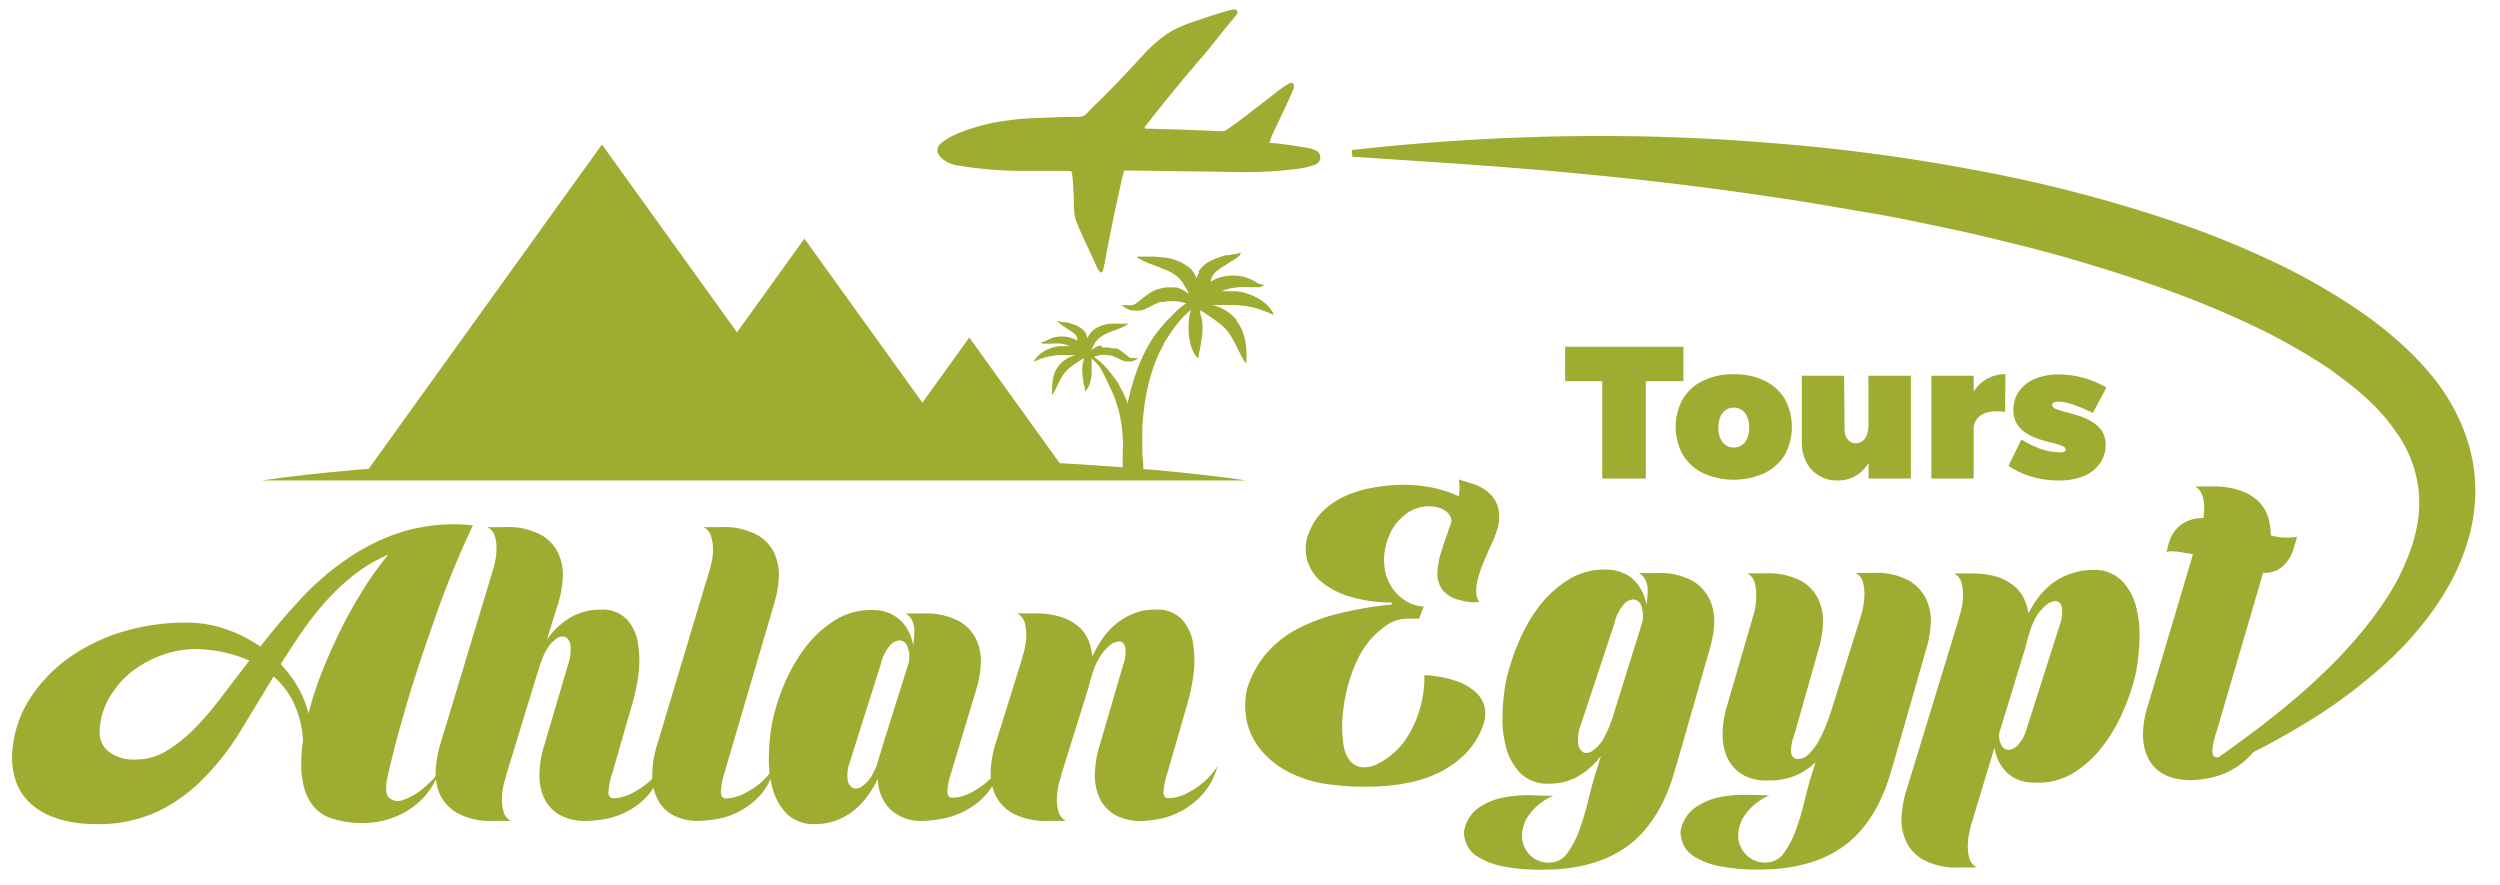 <?xml version="1.0" encoding="UTF-8"?>
<svg xmlns="http://www.w3.org/2000/svg" id="Layer_1" data-name="Layer 1" viewBox="0 0 274.74 97.25">
  <defs>
    <style>.cls-1,.cls-2{fill:#9eac31;}.cls-2{fill-rule:evenodd;}</style>
  </defs>
  <title>Artboard 1</title>
  <path class="cls-1" d="M48.21,84.92a8.18,8.18,0,0,1-1.93,3,8.36,8.36,0,0,1-2.79,1.82,10,10,0,0,1-3.33.71A10.89,10.89,0,0,1,36.67,90a4.32,4.32,0,0,1-2-1.14,5.28,5.28,0,0,1-1.14-1.94,9.15,9.15,0,0,1-.42-2.57,19,19,0,0,1,.19-3,11.18,11.18,0,0,0-.8-3.59,8.68,8.68,0,0,0-2.43-3.41q-1.83,3-3.65,6a28.7,28.7,0,0,1-4.12,5.27,17.94,17.94,0,0,1-5.23,3.68,15.5,15.5,0,0,1-7,1.25,12.46,12.46,0,0,1-4.24-.76A7.51,7.51,0,0,1,3.05,88,5.94,5.94,0,0,1,1.6,85.37a8.4,8.4,0,0,1-.21-3.19,12.35,12.35,0,0,1,2-5.56,16.22,16.22,0,0,1,4.3-4.41,20.27,20.27,0,0,1,6.11-2.88,24.06,24.06,0,0,1,7.46-.89,13,13,0,0,1,3.67.74,15.07,15.07,0,0,1,3.68,1.88q2.05-2.66,4.41-5.21a30.08,30.08,0,0,1,5.18-4.47,22.4,22.4,0,0,1,6.22-3,19.75,19.75,0,0,1,7.56-.65c-.77,1.6-1.5,3.27-2.21,5s-1.38,3.52-2,5.29-1.23,3.53-1.79,5.24-1.06,3.33-1.5,4.85-.83,2.91-1.14,4.15-.57,2.27-.75,3.08c-.25,1.2-.2,2,.16,2.32a1.4,1.4,0,0,0,1.48.27,6.3,6.3,0,0,0,2.08-1.14A11.61,11.61,0,0,0,48.21,84.92ZM14.94,83.47a6.48,6.48,0,0,0,3.26-.89,16,16,0,0,0,3.06-2.4,32.56,32.56,0,0,0,3-3.48l3.14-4.11a15,15,0,0,0-2.68-.88,16.17,16.17,0,0,0-3.29-.38,10.88,10.88,0,0,0-3.52.63,11.81,11.81,0,0,0-3.39,1.82A10.09,10.09,0,0,0,12,76.7a7.71,7.71,0,0,0-1.05,3.8,2.63,2.63,0,0,0,1,2.1A4.5,4.5,0,0,0,14.94,83.47ZM30.85,73a12.89,12.89,0,0,1,1.88,2.5,11.23,11.23,0,0,1,1.17,2.91,38.85,38.85,0,0,1,1.59-4.83c.66-1.65,1.39-3.25,2.17-4.8a49.39,49.39,0,0,1,2.48-4.34,32.86,32.86,0,0,1,2.55-3.5A16.89,16.89,0,0,0,39,63.11,23.47,23.47,0,0,0,35.89,66a33.68,33.68,0,0,0-2.66,3.37Q32,71.14,30.85,73Z"></path>
  <path class="cls-1" d="M62.44,73a4.58,4.58,0,0,0,.25-2,1.22,1.22,0,0,0-.55-1,1.12,1.12,0,0,0-1,.19,3.85,3.85,0,0,0-1.18,1.41,5.61,5.61,0,0,0-.38.84c-.13.33-.24.65-.34,1s-.2.6-.27.84-.13.4-.15.47h0l-3.2,10.47c0,.15-.13.46-.25.91a8.49,8.49,0,0,0-.21,1.49,5.07,5.07,0,0,0,.16,1.52,1.61,1.61,0,0,0,.83,1.07h-1.9a7.68,7.68,0,0,1-4-.86,4.67,4.67,0,0,1-1.93-2.11,5.74,5.74,0,0,1-.43-2.67,11.89,11.89,0,0,1,.43-2.55L54.1,62.88a9,9,0,0,0,.25-.91,6.86,6.86,0,0,0,.21-1.49A4.77,4.77,0,0,0,54.41,59a1.65,1.65,0,0,0-.84-1.07h1.91a7.71,7.71,0,0,1,4,.86,4.59,4.59,0,0,1,1.92,2.11,5.75,5.75,0,0,1,.44,2.67,11.28,11.28,0,0,1-.44,2.55l-1.29,4.15a8.5,8.5,0,0,1,2.45-2.33A6.41,6.41,0,0,1,66,67a3.69,3.69,0,0,1,2.91,1.09,5.13,5.13,0,0,1,1.22,2.72,12.05,12.05,0,0,1,0,3.54,22.4,22.4,0,0,1-.78,3.46l-2.05,7.12a7.85,7.85,0,0,0-.44,2.13c0,.38.16.6.44.65a3.3,3.3,0,0,0,.8-.06,4.81,4.81,0,0,0,1.35-.48,9.31,9.31,0,0,0,1.67-1.08,7.89,7.89,0,0,0,1.69-1.92,7.05,7.05,0,0,1-1.52,3.14,8,8,0,0,1-2.32,1.84,8.69,8.69,0,0,1-2.49.86,12.88,12.88,0,0,1-2.08.21,5.73,5.73,0,0,1-2.79-.61,4.23,4.23,0,0,1-1.72-1.71,5.91,5.91,0,0,1-.61-2.67,11.39,11.39,0,0,1,.56-3.42Z"></path>
  <path class="cls-1" d="M79.22,87c0,.43.14.68.42.73a3.42,3.42,0,0,0,.82-.06,4.8,4.8,0,0,0,1.37-.48,8.93,8.93,0,0,0,1.66-1.08,7.55,7.55,0,0,0,1.63-1.92,7,7,0,0,1-1.5,3.12A8.38,8.38,0,0,1,78.83,90a12.88,12.88,0,0,1-2.08.21A5.77,5.77,0,0,1,74,89.6a4.14,4.14,0,0,1-1.71-1.71,5.78,5.78,0,0,1-.61-2.67,11.35,11.35,0,0,1,.55-3.42l5.67-18.88c.05-.15.14-.46.25-.91a7,7,0,0,0,.21-1.49A4.77,4.77,0,0,0,78.16,59a1.65,1.65,0,0,0-.84-1.07h1.9a7.72,7.72,0,0,1,4,.86,4.55,4.55,0,0,1,1.92,2.11,5.75,5.75,0,0,1,.44,2.67,11.48,11.48,0,0,1-.44,2.55l-5.52,18.8A8.19,8.19,0,0,0,79.22,87Z"></path>
  <path class="cls-1" d="M101.6,90.21A5.06,5.06,0,0,1,97.89,89a4.89,4.89,0,0,1-1.42-3.43,11.27,11.27,0,0,1-1.13,1.91,8.25,8.25,0,0,1-1.52,1.6,7.25,7.25,0,0,1-1.9,1.08,6.37,6.37,0,0,1-2.31.4,4.25,4.25,0,0,1-3.12-1.1,6.36,6.36,0,0,1-1.58-2.78A12.18,12.18,0,0,1,84.5,83a22.54,22.54,0,0,1,.36-3.63,22.94,22.94,0,0,1,1.27-4.05,18.62,18.62,0,0,1,2.29-4.06,12.27,12.27,0,0,1,3.31-3.08,7.46,7.46,0,0,1,4.32-1.14,4.53,4.53,0,0,1,1.77.38,4.23,4.23,0,0,1,1.25.87,4.5,4.5,0,0,1,.84,1.22,5.23,5.23,0,0,1,.44,1.41c.05-.33.09-.67.11-1a4.21,4.21,0,0,0,0-1,2.57,2.57,0,0,0-.3-.87,1.58,1.58,0,0,0-.65-.63h1.91a7.71,7.71,0,0,1,4,.86,4.55,4.55,0,0,1,1.92,2.11,5.71,5.71,0,0,1,.44,2.66,11.28,11.28,0,0,1-.44,2.55l-2.81,9.33a8.19,8.19,0,0,0-.42,2c0,.43.14.68.42.73a3.28,3.28,0,0,0,.8-.06,4.81,4.81,0,0,0,1.35-.48,8.67,8.67,0,0,0,1.67-1.1,8.46,8.46,0,0,0,1.7-1.94,7.82,7.82,0,0,1-1.6,3.14,8,8,0,0,1-2.31,1.84,8.42,8.42,0,0,1-2.45.88A11.72,11.72,0,0,1,101.6,90.21Zm-4.87-7.35.15-.51c.06-.17.11-.35.16-.55l2.81-8.91a3.17,3.17,0,0,0-.11-1.81,1,1,0,0,0-.84-.7,1.45,1.45,0,0,0-1.12.59,4.87,4.87,0,0,0-1,2.07L93.42,83.66a4.14,4.14,0,0,0-.27,2,1.24,1.24,0,0,0,.58.95,1.07,1.07,0,0,0,1-.19A3.69,3.69,0,0,0,95.93,85a5.29,5.29,0,0,0,.55-1.33C96.6,83.27,96.68,83,96.73,82.86Z"></path>
  <path class="cls-1" d="M123.45,73a3.7,3.7,0,0,0,.21-1.86c-.11-.41-.33-.62-.65-.65a1.7,1.7,0,0,0-1.12.5,5.26,5.26,0,0,0-1.22,1.56,6.77,6.77,0,0,0-.53,1.21c-.15.46-.33,1.07-.53,1.83l-3,9.63c0,.15-.14.46-.25.91a8.49,8.49,0,0,0-.21,1.49,5.42,5.42,0,0,0,.15,1.52,1.65,1.65,0,0,0,.84,1.07h-1.9a7.75,7.75,0,0,1-4-.86,4.7,4.7,0,0,1-1.92-2.11,5.88,5.88,0,0,1-.44-2.67,11.87,11.87,0,0,1,.44-2.55l3-9.63c0-.15.13-.45.25-.91a8.37,8.37,0,0,0,.21-1.48,5.14,5.14,0,0,0-.16-1.53,1.59,1.59,0,0,0-.83-1.06h1.9a9.13,9.13,0,0,1,2.93.4,5.34,5.34,0,0,1,1.92,1.06,4,4,0,0,1,1.09,1.53,6.72,6.72,0,0,1,.42,1.77,10.8,10.8,0,0,1,1.12-2,7.87,7.87,0,0,1,1.54-1.66,7.63,7.63,0,0,1,2-1.14A6.21,6.21,0,0,1,127,67a3.69,3.69,0,0,1,2.91,1.09,5.13,5.13,0,0,1,1.22,2.72,12.05,12.05,0,0,1,0,3.54,22.4,22.4,0,0,1-.78,3.46l-2.05,7.12a8.28,8.28,0,0,0-.44,2.13c0,.38.16.6.44.65a3.3,3.3,0,0,0,.8-.06,4.81,4.81,0,0,0,1.35-.48,9.31,9.31,0,0,0,1.67-1.08,7.89,7.89,0,0,0,1.69-1.92,7.84,7.84,0,0,1-1.65,3.12,8.73,8.73,0,0,1-2.3,1.82,8.36,8.36,0,0,1-2.42.88,11.42,11.42,0,0,1-2,.23,5.73,5.73,0,0,1-2.79-.61,4.23,4.23,0,0,1-1.72-1.71,5.91,5.91,0,0,1-.61-2.67,11.39,11.39,0,0,1,.56-3.42Z"></path>
  <path class="cls-1" d="M163.77,60.08l-.7,1.64a13,13,0,0,0-.59,1.64,6.1,6.1,0,0,0-.25,1.52,2.43,2.43,0,0,0,.32,1.29c-.3,0-.6,0-.91,0a5.43,5.43,0,0,1-1.06-.19,3.53,3.53,0,0,1-2-1.08,2.84,2.84,0,0,1-.61-1.75,7.79,7.79,0,0,1,.32-2.19c.23-.79.5-1.59.8-2.4a5.8,5.8,0,0,1,.19-.59c.08-.19.16-.38.23-.59a1.41,1.41,0,0,0-.51-1.12,2.67,2.67,0,0,0-1.31-.57,4.19,4.19,0,0,0-3.43,1,5.29,5.29,0,0,0-1.39,1.73,7.85,7.85,0,0,0-.67,2,6.42,6.42,0,0,0,0,2.23,5.28,5.28,0,0,0,.78,1.94,4.86,4.86,0,0,0,1.47,1.42,4.21,4.21,0,0,0,2,.65l-.5,1.33c-.53,0-1,0-1.39,0a4.85,4.85,0,0,0-1.14.19,4.14,4.14,0,0,0-1.12.58A10.28,10.28,0,0,0,151,69.86a9.57,9.57,0,0,0-1.72,2.44,16.44,16.44,0,0,0-1.16,3.08,18.85,18.85,0,0,0-.57,3.33,12.92,12.92,0,0,0,.1,3.14,3.73,3.73,0,0,0,.62,1.64,2,2,0,0,0,1.24.8,3,3,0,0,0,1.77-.29,8,8,0,0,0,2.23-1.58,7.18,7.18,0,0,0,1.08-1.33,10.92,10.92,0,0,0,1-1.9,13.67,13.67,0,0,0,.71-2.34,12.11,12.11,0,0,0,.23-2.65,12.7,12.7,0,0,1,3.42.61,6.31,6.31,0,0,1,2.23,1.26,3.24,3.24,0,0,1,1,1.75,3.7,3.7,0,0,1-.27,2.09,8.24,8.24,0,0,1-1.79,2.84,10.91,10.91,0,0,1-2.53,1.92,12.55,12.55,0,0,1-3,1.16,19.72,19.72,0,0,1-3.21.53,26.18,26.18,0,0,1-3.18.08c-1,0-2-.11-2.86-.21A13.3,13.3,0,0,1,141.93,85a9.92,9.92,0,0,1-3.14-2.32,7.61,7.61,0,0,1-1.72-3.2,8.24,8.24,0,0,1,0-3.86,11.29,11.29,0,0,1,2.08-3.79,11.74,11.74,0,0,1,3.33-2.66,19.16,19.16,0,0,1,4.59-1.73,39.31,39.31,0,0,1,5.88-1,.41.41,0,0,1,0-.12s0-.06,0-.11a15.59,15.59,0,0,1-4.39-.59A8.75,8.75,0,0,1,145.29,64a5,5,0,0,1-1.67-2.55,4.74,4.74,0,0,1,.36-3.21A6.52,6.52,0,0,1,145.56,56a8.63,8.63,0,0,1,2.27-1.48,12.17,12.17,0,0,1,2.68-.86,19.92,19.92,0,0,1,2.87-.36,15.29,15.29,0,0,1,1.66,0,14.61,14.61,0,0,1,1.82.19,12.91,12.91,0,0,1,1.81.42,10,10,0,0,1,1.64.64,5.12,5.12,0,0,0,0-1.86l.68.21,1,.32A4.53,4.53,0,0,1,164,54.55a3.4,3.4,0,0,1,.73,1.69,4.64,4.64,0,0,1-.18,1.9A11.72,11.72,0,0,1,163.77,60.08Z"></path>
  <path class="cls-1" d="M170.32,94.79a2.39,2.39,0,0,0,1.9-1,10,10,0,0,0,1.33-2.53,28.35,28.35,0,0,0,1-3.35c.29-1.22.62-2.4,1-3.54l.38-1.3a8.27,8.27,0,0,1-2.41,2.19,6.22,6.22,0,0,1-3.26.86A4.22,4.22,0,0,1,167.12,85a6.32,6.32,0,0,1-1.58-2.77,12.17,12.17,0,0,1-.42-3.64,24.78,24.78,0,0,1,.36-3.63,23.12,23.12,0,0,1,1.28-4.06A18.69,18.69,0,0,1,169,66.82a12.42,12.42,0,0,1,3.31-3.08,7.42,7.42,0,0,1,4.32-1.14,4.45,4.45,0,0,1,1.77.38,4,4,0,0,1,1.26.87,4.73,4.73,0,0,1,.84,1.22,5.62,5.62,0,0,1,.44,1.41c.05-.33.08-.67.11-1a4.77,4.77,0,0,0,0-1,2.49,2.49,0,0,0-.3-.87,1.58,1.58,0,0,0-.65-.63H182a7.63,7.63,0,0,1,4,.85,4.79,4.79,0,0,1,1.92,2.12,5.57,5.57,0,0,1,.46,2.66,11.87,11.87,0,0,1-.44,2.55l-3.35,11.69c-.23.81-.49,1.68-.78,2.62a18.79,18.79,0,0,1-1.12,2.8,14.93,14.93,0,0,1-1.7,2.66,11.33,11.33,0,0,1-2.47,2.29,12.88,12.88,0,0,1-3.5,1.63,17.9,17.9,0,0,1-4.78.71,21.67,21.67,0,0,1-5.06-.35,8.09,8.09,0,0,1-2.82-1.08,3,3,0,0,1-1.21-1.41,3.81,3.81,0,0,1-.27-1.27,3.93,3.93,0,0,1,1.58-2.65,7.24,7.24,0,0,1,2.78-1.16,13.85,13.85,0,0,1,3.06-.25q1.53.06,2.4.06a6.31,6.31,0,0,0-2.78,2.27,4,4,0,0,0-.65,2.43,3,3,0,0,0,1,1.94A2.84,2.84,0,0,0,170.32,94.79Zm5.94-13.7c.12-.23.25-.48.38-.76s.24-.55.34-.82.18-.5.25-.7.1-.34.13-.42l3.12-10a3.16,3.16,0,0,0-.11-1.81,1,1,0,0,0-.84-.7,1.44,1.44,0,0,0-1.12.59,4.69,4.69,0,0,0-1,2.07l-3.7,11.15a4.12,4.12,0,0,0-.26,2,1.21,1.21,0,0,0,.57,1,1.09,1.09,0,0,0,1-.19A3.78,3.78,0,0,0,176.26,81.09Z"></path>
  <path class="cls-1" d="M197,81.3a5.21,5.21,0,0,0-.17,1,1.37,1.37,0,0,0,.13.78.68.68,0,0,0,.67.33,1.69,1.69,0,0,0,1.23-.63A6.68,6.68,0,0,0,200,81.19a17,17,0,0,0,.87-2c.27-.72.49-1.39.67-2l2.89-9.25c.05-.15.14-.45.25-.91a8.37,8.37,0,0,0,.21-1.48,5.49,5.49,0,0,0-.15-1.53,1.63,1.63,0,0,0-.84-1.06h1.9a7.63,7.63,0,0,1,4,.85,4.79,4.79,0,0,1,1.92,2.12,5.57,5.57,0,0,1,.46,2.66,11.87,11.87,0,0,1-.44,2.55l-3.35,11.69c-.23.81-.49,1.68-.78,2.62a19.93,19.93,0,0,1-1.12,2.8,14.93,14.93,0,0,1-1.7,2.66,11.33,11.33,0,0,1-2.47,2.29,12.88,12.88,0,0,1-3.5,1.63,17.9,17.9,0,0,1-4.78.71,21.67,21.67,0,0,1-5.06-.35,8.09,8.09,0,0,1-2.82-1.08,3,3,0,0,1-1.21-1.41,3.81,3.81,0,0,1-.27-1.27,3.93,3.93,0,0,1,1.58-2.65A7.24,7.24,0,0,1,189,87.6a13.8,13.8,0,0,1,3.06-.25c1,0,1.81.06,2.4.06a6.31,6.31,0,0,0-2.78,2.27,4,4,0,0,0-.65,2.43,3,3,0,0,0,1,1.94,2.83,2.83,0,0,0,2.08.74,2.39,2.39,0,0,0,1.9-1,10,10,0,0,0,1.33-2.53,28.35,28.35,0,0,0,1-3.35c.29-1.22.62-2.4,1-3.54l.19-.61a7,7,0,0,1-5.1,2,5.14,5.14,0,0,1-2.79-.55,4.26,4.26,0,0,1-1.72-1.75,6,6,0,0,1-.61-2.7,11.26,11.26,0,0,1,.56-3.45L192.58,68c0-.15.14-.46.25-.91A7.64,7.64,0,0,0,193,65.6a5.07,5.07,0,0,0-.15-1.52,1.65,1.65,0,0,0-.84-1.07H194a7.75,7.75,0,0,1,4,.86A4.59,4.59,0,0,1,199.89,66a5.75,5.75,0,0,1,.44,2.67,11.28,11.28,0,0,1-.44,2.55l-2.62,9.25C197.19,80.67,197.11,81,197,81.3Z"></path>
  <path class="cls-1" d="M215.27,68c0-.15.13-.46.25-.91a7.56,7.56,0,0,0,.2-1.49,4.77,4.77,0,0,0-.15-1.52,1.58,1.58,0,0,0-.84-1.06h1.91a9.57,9.57,0,0,1,2.8.36,5.61,5.61,0,0,1,1.88,1,4,4,0,0,1,1.1,1.39,5.48,5.48,0,0,1,.5,1.63,11,11,0,0,1,1.18-1.86,7.75,7.75,0,0,1,1.56-1.52,7.32,7.32,0,0,1,2-1,7.09,7.09,0,0,1,2.34-.38,4.25,4.25,0,0,1,3.1,1.1,6.2,6.2,0,0,1,1.6,2.78,11.86,11.86,0,0,1,.42,3.64,25.07,25.07,0,0,1-.36,3.63,23,23,0,0,1-1.28,4,18.58,18.58,0,0,1-2.28,4.06,12.42,12.42,0,0,1-3.31,3.08A7.46,7.46,0,0,1,223.53,86a4.22,4.22,0,0,1-3.09-1.2,4.89,4.89,0,0,1-1.25-2.64l-2.48,8.18c-.05.15-.13.46-.24.91a7,7,0,0,0-.21,1.49,4.77,4.77,0,0,0,.15,1.52,1.65,1.65,0,0,0,.84,1.07h-1.91a7.68,7.68,0,0,1-4-.86,4.55,4.55,0,0,1-1.92-2.11,5.75,5.75,0,0,1-.44-2.67,11.48,11.48,0,0,1,.44-2.55Zm7.27,3.31-2.82,9.21a2.2,2.2,0,0,0,.25,1.41.91.91,0,0,0,.82.48,1.64,1.64,0,0,0,1-.57,4.4,4.4,0,0,0,.94-1.77l3.65-11.46a3.77,3.77,0,0,0,.21-1.88c-.12-.42-.33-.64-.65-.67a1.69,1.69,0,0,0-1.12.48A5,5,0,0,0,223.64,68a8.52,8.52,0,0,0-.46,1.08c-.15.45-.28.86-.38,1.24l-.22.8Z"></path>
  <path class="cls-1" d="M243.13,82.5q0,.65.42.72a2.58,2.58,0,0,0,.8-.07,5.46,5.46,0,0,0,1.35-.52,9.36,9.36,0,0,0,1.67-1.12,8.46,8.46,0,0,0,1.7-1.94,7.4,7.4,0,0,1-1.51,3.16,7.9,7.9,0,0,1-2.3,1.88,8.53,8.53,0,0,1-2.49.9,12.22,12.22,0,0,1-2.12.23q-3.35-.08-4.54-2.36c-.8-1.53-.81-3.54,0-6.06L241,60.92c-.61-.13-1.18-.22-1.7-.29a4.37,4.37,0,0,0-1.2,0,4.48,4.48,0,0,0,.12-.46,3.7,3.7,0,0,1,.19-.65,3.58,3.58,0,0,1,1.48-2,4.25,4.25,0,0,1,2.25-.59,7.43,7.43,0,0,0,.09-1,4,4,0,0,0-.07-1,3.12,3.12,0,0,0-.31-.86,1.55,1.55,0,0,0-.63-.61h1.91a8.79,8.79,0,0,1,3.14.48,5.27,5.27,0,0,1,2,1.23,4.26,4.26,0,0,1,1,1.72,6.69,6.69,0,0,1,.28,1.94,6.19,6.19,0,0,0,2.86.15,2.58,2.58,0,0,1-.16.67,2.72,2.72,0,0,0-.15.51,4.24,4.24,0,0,1-1.46,2.26,3,3,0,0,1-1.93.52l-5.13,17.51A8.11,8.11,0,0,0,243.13,82.5Z"></path>
  <path class="cls-1" d="M172,38.11h13v3.78h-4.13v10.7h-4.79V41.89H172Z"></path>
  <path class="cls-1" d="M190.54,41.13a7.48,7.48,0,0,1,3.38.71,5.28,5.28,0,0,1,2.22,2,6.45,6.45,0,0,1,0,6.15,5.39,5.39,0,0,1-2.22,2,8.19,8.19,0,0,1-6.76,0,5.27,5.27,0,0,1-2.22-2,6.38,6.38,0,0,1,0-6.15,5.16,5.16,0,0,1,2.22-2A7.45,7.45,0,0,1,190.54,41.13Zm0,3.67a1.5,1.5,0,0,0-.9.27,1.66,1.66,0,0,0-.59.77,2.91,2.91,0,0,0-.21,1.15,3,3,0,0,0,.21,1.16,1.69,1.69,0,0,0,.59.76,1.5,1.5,0,0,0,.9.27,1.54,1.54,0,0,0,.9-.27,1.67,1.67,0,0,0,.58-.76,3,3,0,0,0,.21-1.16,2.91,2.91,0,0,0-.21-1.15,1.65,1.65,0,0,0-.58-.77A1.54,1.54,0,0,0,190.54,44.8Z"></path>
  <path class="cls-1" d="M202.71,47.16a1.7,1.7,0,0,0,.34,1.12,1.06,1.06,0,0,0,.89.43,1.22,1.22,0,0,0,1-.5,2.13,2.13,0,0,0,.37-1.32h1a8.43,8.43,0,0,1-.52,3.12,4.73,4.73,0,0,1-1.5,2.05,3.78,3.78,0,0,1-2.34.74,3.76,3.76,0,0,1-3.44-2,4.86,4.86,0,0,1-.5-2.26V41.29h4.65Zm2.62-5.87H210v11.3h-4.65Z"></path>
  <path class="cls-1" d="M212.25,41.29h4.65v11.3h-4.65Zm8.1,4a4.59,4.59,0,0,0-1.82,0,2.24,2.24,0,0,0-1.21.67,1.8,1.8,0,0,0-.42,1.23l-1-.21a8.1,8.1,0,0,1,.56-3.13,4.63,4.63,0,0,1,1.56-2,4,4,0,0,1,2.37-.73Z"></path>
  <path class="cls-1" d="M230,45.38a18.58,18.58,0,0,0-2.22-.93,5.24,5.24,0,0,0-1.61-.31,1,1,0,0,0-.46.1.31.31,0,0,0-.18.27c0,.18.14.33.43.44a10.46,10.46,0,0,0,1.09.34c.45.11.92.25,1.42.41a6.87,6.87,0,0,1,1.41.64,3.5,3.5,0,0,1,1.1,1,2.8,2.8,0,0,1,.42,1.58,3.36,3.36,0,0,1-.63,2A4,4,0,0,1,229,52.32a7,7,0,0,1-2.71.48,10.48,10.48,0,0,1-3-.41,9,9,0,0,1-2.56-1.2l1.41-2.9a10.79,10.79,0,0,0,2.17,1.06,6.44,6.44,0,0,0,2,.35,1.92,1.92,0,0,0,.38,0,.67.67,0,0,0,.24-.12.21.21,0,0,0,.08-.17c0-.17-.14-.31-.41-.42a9,9,0,0,0-1.07-.32c-.43-.1-.89-.23-1.39-.39a6.07,6.07,0,0,1-1.39-.64,3.4,3.4,0,0,1-1.07-1,2.88,2.88,0,0,1-.41-1.58,3.43,3.43,0,0,1,.62-2.07,4,4,0,0,1,1.73-1.35,6.63,6.63,0,0,1,2.63-.49,10.09,10.09,0,0,1,2.66.36,10.6,10.6,0,0,1,2.58,1.07Z"></path>
  <path class="cls-2" d="M137,52.8c-11.88-1.72-30.75-2.75-53.3-2.75s-43.06,1-54.94,2.75Z"></path>
  <polygon class="cls-2" points="40.37 51.73 66.15 15.88 91.93 51.73 40.37 51.73"></polygon>
  <polygon class="cls-2" points="95.99 51.73 106.52 37.09 117.05 51.73 95.99 51.73"></polygon>
  <polygon class="cls-2" points="70.28 51.42 88.4 26.22 106.52 51.42 70.28 51.42"></polygon>
  <path class="cls-1" d="M125.09,50.76c0-.64,0-1.28-.12-1.91a17.43,17.43,0,0,0-.29-1.9,15.08,15.08,0,0,0-.48-1.87c-.1-.29-.2-.58-.31-.86s-.26-.64-.41-.95-.3-.58-.46-.86L123,42.3l-.07-.1-.06-.11-.07-.1-.07-.1,0,0v0h0l0,0-.14-.2a14.71,14.71,0,0,0-1.24-1.52,6.89,6.89,0,0,0-.75-.67,3.89,3.89,0,0,0-.39-.28l.24-.07A3.44,3.44,0,0,1,121,39h.3l.28,0,.28.06.07,0H122l.07,0,.07,0a4.93,4.93,0,0,1,.6.27c.21.1.45.22.71.32l.19.07.11,0h.12a1.09,1.09,0,0,0,.26,0h.13l.11,0a2.09,2.09,0,0,0,.4-.16l.17-.1.08-.06.08-.05v0l-.2,0h-.2a1.83,1.83,0,0,1-.35,0l-.13,0a.26.26,0,0,1-.1-.07h0l0,0-.07-.05-.13-.1c-.18-.14-.36-.3-.57-.45l-.16-.12-.17-.11-.18-.11-.1-.05-.1,0-.11,0-.11,0-.06,0h0l-.11,0a1.79,1.79,0,0,0-.46-.09,1.85,1.85,0,0,0-.47,0h-.12L121,38l-.12,0-.11,0a2.12,2.12,0,0,0-.77.45l-.06.06v0c0-.06,0-.11.08-.16l0,0h0v0l0-.08c.06-.1.11-.2.17-.29l0,.05,0-.09a2.06,2.06,0,0,1,.25-.4,3.17,3.17,0,0,1,.3-.34h0l0,0,0,0L121,37l.1-.07a.41.41,0,0,0,.11-.07,3.58,3.58,0,0,1,.48-.24c.34-.16.72-.29,1.11-.44a6.07,6.07,0,0,0,.59-.24,5.24,5.24,0,0,0,.57-.32v-.05l-.65,0h-.64c-.21,0-.43,0-.65,0a5.09,5.09,0,0,0-.66.12,3.4,3.4,0,0,0-.67.25l-.16.08-.16.1-.15.1-.07.06,0,0h0l0,0a2.43,2.43,0,0,0-.49.57c-.06.11-.11.23-.16.34h0l0-.05a1.72,1.72,0,0,0-.07-.21l-.09-.2,0-.05v0h0l0,0,0,0,0-.05-.06-.09-.08-.1-.15-.17-.18-.15-.18-.13-.37-.2c-.25-.11-.5-.19-.74-.27l-.35-.1-.09,0,0,0h0a.8.8,0,0,0-.21,0l-.36-.05a1.17,1.17,0,0,1-.33-.11l0,0a.36.36,0,0,0,0,.09l0,0,0,0a.71.71,0,0,0,.15.15,3,3,0,0,0,.31.22l.14.1h0l0,0,0,0,.08.06.31.21c.21.13.41.25.59.38a2,2,0,0,1,.43.39l.07.1a.6.6,0,0,1,.06.11l0,0h0v.07l0,.12,0,.13v0h0v0l0,.05a3,3,0,0,0-.4-.21,3.58,3.58,0,0,0-.66-.19,2.57,2.57,0,0,0-.68-.06,3.22,3.22,0,0,0-1.28.27l-.29.14-.13.08-.07,0h0a.64.64,0,0,1-.22.1l-.3.08v0a1.48,1.48,0,0,0,.29.12l.17,0a.61.61,0,0,0,.19,0h.3l.28,0a5.16,5.16,0,0,1,1.05,0,4.08,4.08,0,0,1,.94.27l-.27,0h-.76l-.11,0a4.27,4.27,0,0,0-.86.19,4.41,4.41,0,0,0-.8.35,3.57,3.57,0,0,0-.69.52,2.46,2.46,0,0,0-.49.67l0,0,.18-.09.19-.08.36-.15a6.59,6.59,0,0,1,.72-.22,7.92,7.92,0,0,1,1.45-.21h.36c.12,0,.25,0,.37,0h1a4,4,0,0,0-.45.15,2.6,2.6,0,0,0-.42.19,2.84,2.84,0,0,0-.39.25,3.27,3.27,0,0,0-.35.3l-.16.16-.08.09,0,0,0,0,0,0a3.48,3.48,0,0,0-.45.79,3.64,3.64,0,0,0-.22.83,5.56,5.56,0,0,0-.08.81v.41a1.41,1.41,0,0,0,0,.2,1.48,1.48,0,0,0,0,.21h0c.05-.06.08-.12.12-.17l.11-.18c.07-.12.13-.24.19-.37l.35-.7c.12-.23.23-.45.36-.65a3.93,3.93,0,0,1,.41-.55l0,0,0,0h0l.06-.06.12-.12.27-.23.28-.22.3-.21.65-.43.31-.2-.06.11a.43.43,0,0,0,0,.07l0,.07v0h0v0l0,.06a2.76,2.76,0,0,0-.08.27,3.33,3.33,0,0,0-.07.54,6.77,6.77,0,0,0,0,.52,8.28,8.28,0,0,0,.13,1c0,.17.06.33.1.5l.06.26a.31.31,0,0,0,0,.13l0,.14h.06l.09-.11.09-.12c.05-.08.1-.16.14-.24a2.62,2.62,0,0,0,.2-.53,4.86,4.86,0,0,0,.16-1c0-.09,0-.17,0-.26v-.25a4.07,4.07,0,0,0,0-.49c0-.08,0-.16,0-.25s0,0,0-.06h0v0l0-.11-.06-.2.25.21a7.76,7.76,0,0,1,.63.65A13.41,13.41,0,0,1,121.71,42l.12.2v0h0l0,0,.06.1,0,.1.05.1.06.1.05.1c.13.27.25.54.37.82a15,15,0,0,1,.55,1.72,17.26,17.26,0,0,1,.33,1.77s0,.1,0,.15c.07.54.11,1.1.13,1.65s0,1.2,0,1.8c0,.3,0,.6-.07.9v.09h1.62Q125.1,51.24,125.09,50.76Zm-6.77-13.28Z"></path>
  <path class="cls-1" d="M130.55,32Zm-7.08,19.72h2.17c0-.18,0-.37,0-.56,0-.42-.08-.85-.1-1.29,0-.86,0-1.72,0-2.59s.1-1.72.21-2.58a23.71,23.71,0,0,1,.48-2.54A19.19,19.19,0,0,1,127,39.7c.16-.4.34-.79.53-1.18l.08-.14.07-.15.08-.14.07-.14.08-.15,0-.07h0v0l0,0,.18-.29a18.18,18.18,0,0,1,1.53-2.15,9.88,9.88,0,0,1,.9-.93l.36-.3c0,.1-.06.19-.08.29l-.05.16v0h0v0h0v0a.29.29,0,0,0,0,.09,2.14,2.14,0,0,0-.06.35,5.51,5.51,0,0,0-.07.71v.36c0,.12,0,.24,0,.36a7.36,7.36,0,0,0,.23,1.52,4.3,4.3,0,0,0,.29.75c.06.12.13.24.2.36l.13.17.14.16.08,0c0-.07,0-.13.05-.2s0-.13,0-.19.05-.25.08-.37.1-.48.14-.72a13.83,13.83,0,0,0,.19-1.44c0-.12,0-.25,0-.37V35.7a4.08,4.08,0,0,0-.11-.77,2.4,2.4,0,0,0-.12-.38l0-.1v0h0v0h0l0-.05s0-.07,0-.11l0-.1-.09-.15.45.29c.32.21.63.41.92.62l.43.3.41.31c.13.11.26.21.38.33l.18.17.09.09h0l0,0,0,0a5.33,5.33,0,0,1,.59.8,10.24,10.24,0,0,1,.52.93c.16.32.32.67.5,1,.09.18.18.35.28.52l.15.26.17.25.08,0c0-.1,0-.2,0-.29s0-.2,0-.3v-.58a8,8,0,0,0-.11-1.17,5.79,5.79,0,0,0-.33-1.18,4.65,4.65,0,0,0-.65-1.14l0-.06,0,0,0-.05-.11-.12-.23-.24a5.27,5.27,0,0,0-.51-.43,4,4,0,0,0-.56-.35,4.11,4.11,0,0,0-.6-.28,4.88,4.88,0,0,0-.65-.2h2.54a11.34,11.34,0,0,1,2.08.3c.34.09.68.2,1,.32l.52.21.27.12.27.12.06-.05a3.33,3.33,0,0,0-.71-1,4.55,4.55,0,0,0-1-.75,5.92,5.92,0,0,0-1.15-.51,6.43,6.43,0,0,0-1.23-.27l-.16,0h-.16l-.31,0q-.32,0-.63,0a2.34,2.34,0,0,0-.38,0,5.43,5.43,0,0,1,1.34-.38,6.84,6.84,0,0,1,1.51-.07l.4,0,.21,0,.1,0h.13a1.22,1.22,0,0,0,.27,0,1,1,0,0,0,.24,0,4.08,4.08,0,0,0,.42-.17v-.08l-.42-.11a.78.78,0,0,1-.33-.15h0s0,0,0,0h0l0,0-.09-.06-.2-.11a3.11,3.11,0,0,0-.41-.2,4.76,4.76,0,0,0-1.85-.4,5.31,5.31,0,0,0-1,.09,5.18,5.18,0,0,0-.95.28,4.32,4.32,0,0,0-.56.3s0-.05,0-.08v0h0v0a1.21,1.21,0,0,1,.05-.18,1.34,1.34,0,0,1,.07-.18l0,0v-.06h0v0l0,0,.09-.16.1-.14a3.13,3.13,0,0,1,.62-.57c.25-.18.54-.36.84-.54l.45-.3.12-.08.05,0,0,0h0l.19-.14a4.25,4.25,0,0,0,.46-.32,1.39,1.39,0,0,0,.21-.21l0-.06,0-.06a.38.38,0,0,0,.06-.13l-.06,0a1.3,1.3,0,0,1-.48.16l-.53.08-.29.06h-.07l-.06,0-.13,0-.51.15a8.49,8.49,0,0,0-1,.39,4.74,4.74,0,0,0-.54.29l-.26.18-.25.22c-.08.07-.15.16-.23.24l-.1.14-.1.13,0,.08,0,0,0,0h0l0,0,0,.07c0,.1-.09.19-.13.29s-.08.2-.11.3l0,.08h0a2.35,2.35,0,0,0-.23-.48,3.09,3.09,0,0,0-.7-.83l0,0,0,0h0l-.06,0-.1-.08-.22-.15a19196242983415.72,19196242983415.72,0,0,1-.46-.26,5.52,5.52,0,0,0-1-.35,8.33,8.33,0,0,0-1-.18c-.32,0-.63-.06-.93-.07h-.92l-.93,0,0,.08a5.47,5.47,0,0,0,.82.45,8.93,8.93,0,0,0,.85.35c.56.22,1.11.41,1.59.63a7.38,7.38,0,0,1,.69.35l.15.1.15.1.15.11.06.06,0,0h0v0a3.29,3.29,0,0,1,.44.48,3.44,3.44,0,0,1,.36.59l.06.11,0-.07.23.43.05.11,0,0h0l0,.06.11.23,0,0-.09-.09a3.05,3.05,0,0,0-1.11-.64l-.16-.05-.16,0-.17,0h-.16a4,4,0,0,0-.69,0,3.56,3.56,0,0,0-.65.13l-.16.05h0l-.08,0-.16.06-.15.06-.15.07-.14.07-.27.16-.24.16-.23.17c-.3.22-.56.44-.81.64l-.2.15-.09.07,0,0h-.05a.38.38,0,0,1-.15.09.6.6,0,0,1-.19.06,2,2,0,0,1-.5,0h-.29l-.29,0,0,.08.12.07.12.08.24.14a2.43,2.43,0,0,0,.57.23l.17,0,.18,0a1.58,1.58,0,0,0,.38,0h0l.05,0h.07l.15,0,.28-.1a8.86,8.86,0,0,0,1-.47,8.48,8.48,0,0,1,.86-.38l.11,0,.09,0,0,0h.08l.1,0,.41-.08.4,0h.43a5,5,0,0,1,.89.14l.34.09c-.19.13-.38.26-.56.4a11,11,0,0,0-1.07,1A19.26,19.26,0,0,0,127,36.73l-.2.28,0,0v0l0,0-.05.07-.1.15-.1.15-.09.15-.09.15-.09.15c-.24.41-.46.82-.66,1.25a19.13,19.13,0,0,0-1,2.59,23.67,23.67,0,0,0-.66,2.47c0,.07,0,.14,0,.21q-.27,1.37-.42,2.73v.13c-.09.87-.14,1.74-.16,2.62q0,.69,0,1.38c0,.15,0,.3,0,.44Z"></path>
  <path class="cls-1" d="M139.51,15.69a9.14,9.14,0,0,1,.66-1.62c.63-1.33,1.27-2.66,1.85-4a1.72,1.72,0,0,0,.18-.51c0-.39-.19-.57-.53-.38a7.45,7.45,0,0,0-1,.65l-3.89,3c-.65.5-1.32,1-2,1.44a.9.9,0,0,1-.62.15c-1.69-.08-3.38-.14-5.06-.2l-3.26-.09c-.1-.18,0-.25.1-.35q2.88-3.69,5.93-7.25c1-1.11,1.86-2.28,2.79-3.42l1-1.21.24-.3a.35.35,0,0,0,.06-.4.34.34,0,0,0-.38-.16,7.32,7.32,0,0,0-.9.21c-1,.31-1.95.58-2.9.94a15.7,15.7,0,0,0-3.07,1.25,13.93,13.93,0,0,0-2.84,2.35c-1.84,2-3.71,4-5.67,5.88-.26.25-.5.52-.75.79a1.21,1.21,0,0,1-.92.38c-1.36,0-2.72.06-4.08.11a30.9,30.9,0,0,0-4.71.44A20.91,20.91,0,0,0,105,14.77a8.27,8.27,0,0,0-1.32.77c-1,.65-.76,1.45,0,2a3.59,3.59,0,0,0,1.66.66,44.78,44.78,0,0,0,6.84.58c1.69,0,3.37,0,5.06,0h.28c.2,0,.27.08.29.29.12.87.15,1.74.19,2.62,0,.52,0,1.05.06,1.58a3.73,3.73,0,0,0,.28,1.22c.65,1.61,1.45,3.15,2.14,4.74a2.43,2.43,0,0,0,.33.56c.17.23.33.2.41-.09s.18-.81.26-1.23c.53-2.9,1.15-5.79,1.79-8.67,0-.18.08-.36.13-.53.18-.62,0-.54.67-.53l12.31.17a43.36,43.36,0,0,0,6-.33,8.15,8.15,0,0,0,2.12-.48.86.86,0,0,0,.59-.66.84.84,0,0,0-.54-.92,3.06,3.06,0,0,0-.89-.27c-1.2-.2-2.4-.4-3.61-.51Z"></path>
  <path class="cls-1" d="M242.28,84.29c1.58-1.11,3.14-2.2,4.65-3.33l1.13-.84c.37-.29.75-.57,1.11-.87.75-.56,1.47-1.15,2.18-1.74s1.42-1.19,2.1-1.8l1-.92.5-.47.49-.47c.66-.62,1.29-1.26,1.91-1.91l.45-.49.45-.5q.45-.48.87-1a40.71,40.71,0,0,0,3.1-4.12c.45-.7.88-1.41,1.26-2.13s.71-1.44,1-2.16a17.2,17.2,0,0,0,1.23-4.28,12.68,12.68,0,0,0,0-4,13.24,13.24,0,0,0-1.15-3.7,15.39,15.39,0,0,0-1-1.75l-.15-.21-.15-.21c-.1-.14-.2-.29-.3-.42-.2-.28-.42-.56-.64-.84a25.23,25.23,0,0,0-3.19-3.18c-.6-.51-1.23-1-1.88-1.48s-1.32-1-2-1.42a67.44,67.44,0,0,0-9-4.88c-3.18-1.46-6.5-2.76-9.89-3.94S229.53,29,226,28c-1.76-.48-3.52-.94-5.3-1.37s-3.55-.87-5.34-1.26-3.6-.76-5.4-1.13-3.61-.72-5.43-1l-2.73-.47-2.74-.46c-1.82-.3-3.66-.58-5.5-.84-7.34-1.09-14.76-1.92-22.25-2.6-1.87-.18-3.74-.31-5.62-.47-.94-.08-1.88-.15-2.83-.21l-2.83-.21-11.4-.76-.08-.73q11.31-1.27,22.72-1.5t22.77.68a207.58,207.58,0,0,1,22.6,2.94,159.6,159.6,0,0,1,22.1,5.68,103.1,103.1,0,0,1,10.62,4.25,69.16,69.16,0,0,1,10,5.67,43.16,43.16,0,0,1,4.53,3.58A31.26,31.26,0,0,1,267.81,42a22.41,22.41,0,0,1,2.88,5.09A18.54,18.54,0,0,1,272,52.85a19.44,19.44,0,0,1-.58,5.84,24.16,24.16,0,0,1-2.16,5.41A31.24,31.24,0,0,1,266,68.88c-.61.75-1.25,1.47-1.91,2.16s-1.35,1.37-2.06,2a57,57,0,0,1-9.23,6.77A81.07,81.07,0,0,1,242.57,85Z"></path>
</svg>
